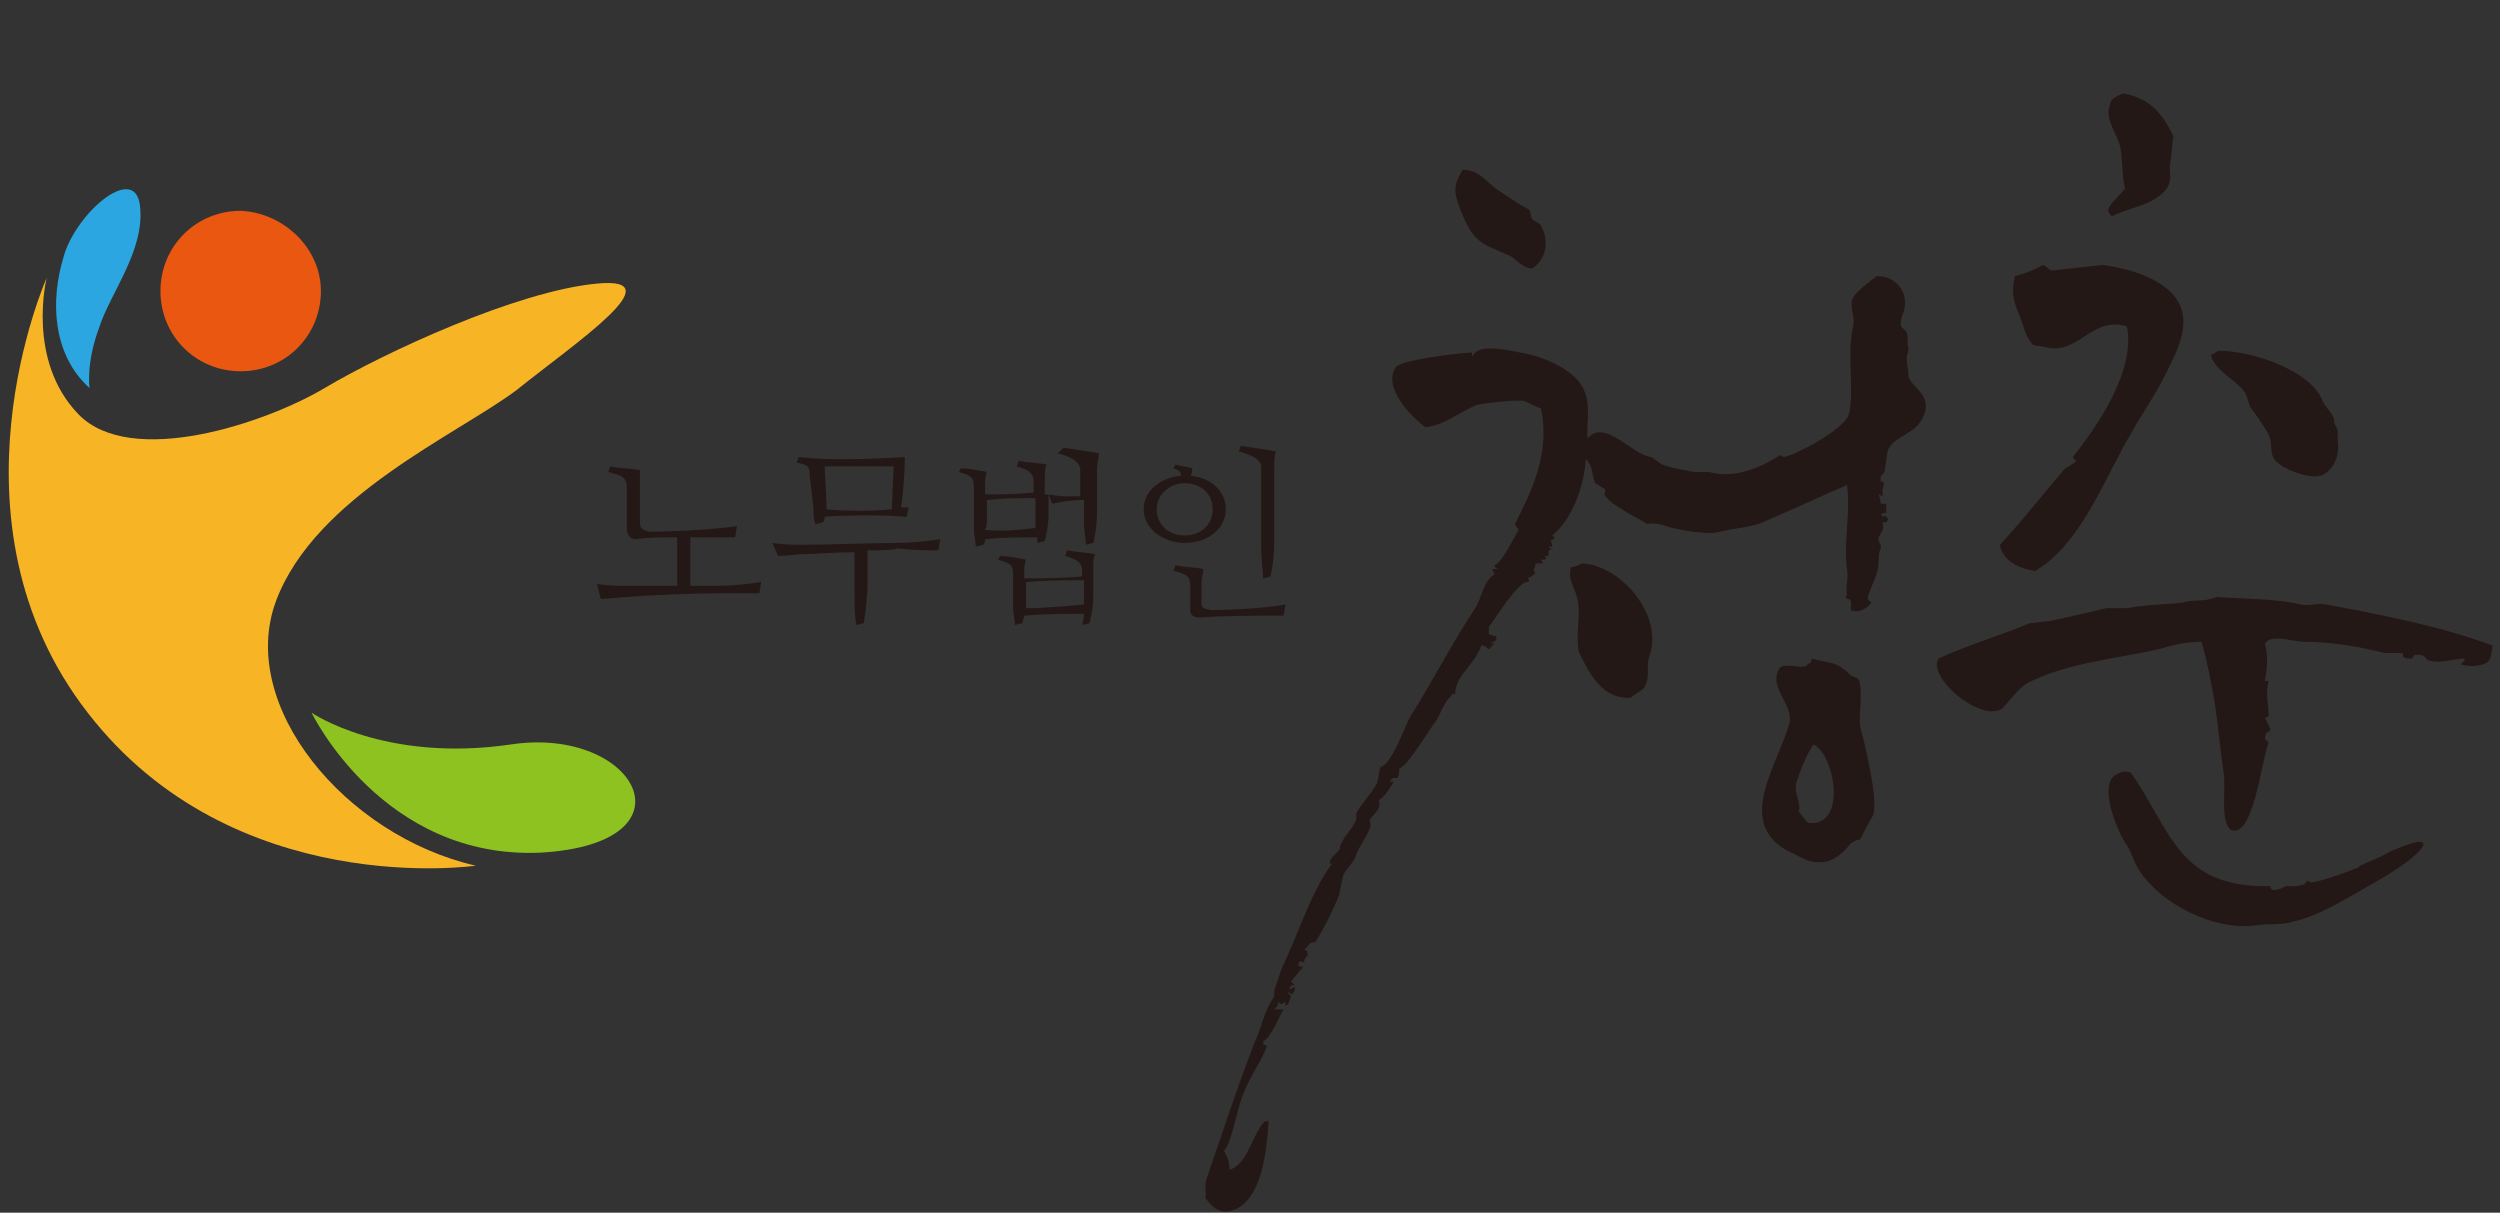 <?xml version="1.0" encoding="utf-8"?>
<!-- Generator: Adobe Illustrator 28.2.0, SVG Export Plug-In . SVG Version: 6.00 Build 0)  -->
<svg version="1.1" id="레이어_1" xmlns="http://www.w3.org/2000/svg" xmlns:xlink="http://www.w3.org/1999/xlink" x="0px"
	 y="0px" viewBox="0 0 134 65" width="134px" height="65px" style="enable-background:new 0 0 134 65;" xml:space="preserve">
<rect x="0" y="0" width="134" height="65" fill="#333333" stroke="none"/>
<style type="text/css">
	.st0{fill-rule:evenodd;clip-rule:evenodd;fill:#231815;}
	.st1{fill:#231815;}
	.st2{fill:#E95710;}
	.st3{fill:#2CA6E0;}
	.st4{fill:#F7B525;}
	.st5{fill:#8DC221;}
	.st6{fill-rule:evenodd;clip-rule:evenodd;fill:#FFFFFF;}
	.st7{fill:#FFFFFF;}
</style>
<g>
	<path class="st0" d="M113.8,5c1.5,0.3,2.1,1.1,2.7,2.3c-0.1,0.5-0.1,1.1-0.2,1.6c0,0.4,0.1,0.7-0.1,1.1c-0.6,1-2.1,1.1-3,1.6
		c-0.1-0.1-0.2-0.2-0.2-0.4c0.2-0.4,0.6-0.7,0.9-1.1c-0.2-0.8-0.1-1.7-0.3-2.4c-0.2-0.6-0.8-1.4-0.5-2.1
		C113.1,5.3,113.4,5.2,113.8,5z"/>
	<path class="st0" d="M78.4,9.1c0.9,0,1.3,0.7,1.9,1.1c0.5,0.3,1,0.7,1.6,1c0.2,0.1,0.1,0.4,0.2,0.5c0.1,0.2,0.4,0.2,0.5,0.4
		c0.5,0.9,0.2,1.9-0.5,2.3c-0.6-0.1-0.8-0.5-1.2-0.7C79.3,13,79,13,78.3,11.3C77.9,10.3,77.9,9.9,78.4,9.1z"/>
	<path class="st0" d="M109.5,14.2c0.3,0.1,0.3,0.3,0.5,0.3c0.9-0.1,1.8-0.2,2.7-0.3c1.5,0.2,2.9,0.7,3.7,1.5
		c1.3,1.4,0.3,3.1-0.4,4.5c-0.5,1-1.2,2-1.7,2.9c-1.5,2.5-2.7,6-5.2,7.5c-0.9-0.1-1.8-0.6-1.9-1.4c1.2-1.3,2.3-2.7,3.4-4
		c0.2-0.2,0.5-0.3,0.7-0.5c-0.1-0.1-0.1,0-0.2-0.2c1.2-1.5,3.4-4.6,2.9-7c-1.9-0.6-2.6,1.6-4.4,1.1c-0.3-0.1-0.6,0-0.7-0.2
		c-0.4-0.5-0.4-0.9-0.7-1.6c-0.3-0.7-0.4-1.2-0.2-2C108.4,14.7,109,14.5,109.5,14.2z"/>
	<path class="st0" d="M100.8,27c0.1,0,0.2,0,0.3,0c0,0.2,0,0.3,0,0.5c-0.2,0-0.2,0-0.3,0.1c0.1,0,0.1,0.1,0.2,0.1c0,0,0-0.1,0-0.1
		c0.1,0.1,0.1,0.1,0.2,0.2c0,0.1-0.1,0.2-0.1,0.2c-0.1,0-0.2,0-0.2,0c0.1,0.4,0,0.4-0.2,0.8c-0.1,0.2,0.2,0.4,0.1,0.6
		c-0.2,0.5,0,0.6-0.2,1.3c-0.1,0.4-0.4,0.9-0.5,1.4c0.1,0.1,0.1,0.1,0.2,0.2c-0.2,0.3-0.7,0.6-1.1,0.4c0-0.3,0.1-0.6-0.2-0.6
		c-0.1-0.1-0.1-0.1,0-0.2c-0.1-0.5,0.1-0.9,0-1.4c-0.2-1.4,0.2-3,0-4.5c0,0,0,0,0,0c-1.4,0.6-2.9,1.3-4.3,1.9
		c-0.8,0.4-1.8,0.4-2.5,0.6c-0.6,0.2-2.3-0.1-2.9-0.3c-0.2-0.1-0.9-0.2-1-0.1c-0.4-0.3-2-1-2.3-1.6c0-0.1,0.1-0.2,0-0.3
		c-0.2-0.1-0.3-0.2-0.5-0.3c-0.2-0.5-0.1-0.9-0.5-1.3c-0.1,1.6-0.8,3.3-1.8,4.1c0.1,0.1,0.1,0.1,0.1,0.2c-0.2,0-0.2,0.1-0.1,0.3
		c0,0,0,0.1,0,0.1c-0.1,0-0.1,0-0.2,0c0.1,0.1,0.1,0.1,0.2,0.2C83,29.4,83,29.5,83,29.8c-0.1,0-0.2,0-0.2,0c0.1,0.2,0.1,0.1,0,0.2
		c-0.1,0-0.1,0-0.2,0c0,0.1,0.1,0.1,0.1,0.2c-0.2,0-0.3,0-0.4,0c0,0.3-0.2,0.3,0,0.5c-0.1,0.1-0.2,0.2-0.4,0.3
		c0.1,0.2,0.1,0.1,0,0.2c-0.5-0.1-1.7,1.9-2.1,2.4c0,0.2,0,0.2,0,0.4c0.1,0,0.2,0.1,0.4,0.1c0,0.1,0,0.1,0,0.2
		c-0.1,0.1-0.2,0.1-0.3,0.2c0,0,0,0,0,0c0.2,0,0.1,0,0.2,0c-0.1,0.1-0.2,0.2-0.3,0.3c-0.2-0.1-0.1-0.2-0.4-0.2
		C79,35.7,78,36.2,78,37.2c-0.2,0-0.2,0-0.2,0.1c-0.4,0.3-0.6,1-0.8,1.3c-0.4,0.5-1.5,2.4-2,2.6c0,0.2,0,0.3-0.1,0.5
		c-0.3,0-0.3,0-0.4,0.2c0.1,0,0.1,0,0.2,0c-0.3,0.5-0.4,0.7-0.8,1c0.2,0.5-0.4,0.8-0.5,1.1c0.3,0.3-0.6,1.4-0.7,1.8
		c-0.1,0.4-0.5,0.7-0.7,1.1c0,0-0.2,0.9-0.2,1c-0.3,0.8-0.8,1.8-1.3,2.6c-0.4,0-0.3,0.2-0.6,0.4c0,0,0,0,0,0
		c0.3,0.1,0.1,0.1,0.2,0.3c-0.1,0.1-0.2,0.2-0.2,0.4c-0.2-0.1-0.2-0.1-0.3,0c0,0.1,0,0.1,0,0.2c0,0,0,0,0,0c0.1,0,0.1,0,0.2,0
		c0,0,0,0.1,0,0.1c-0.3,0.3-0.4,0.5-0.6,0.7c0.1,0.1,0.1,0.1,0.2,0.2c-0.2,0-0.2,0-0.3,0.2c0,0,0.1,0,0.1,0c0.1,0,0.1-0.1,0.2-0.1
		c0,0.1,0,0.1,0,0.2c-0.1,0.1-0.1,0.2-0.2,0.2c0,0-0.1-0.1-0.1-0.1c0,0-0.1,0-0.1,0c0.1,0.1,0.1,0.1,0.2,0.2
		c-0.1,0.2-0.1,0.5-0.3,0.5c0-0.1,0-0.1,0-0.2c-0.2,0.1-0.2,0.2-0.4,0c0,0.2,0,0.2-0.2,0.4c0,0,0,0,0,0c0.1,0,0.2,0,0.3,0
		c0.1,0,0.1,0,0.2,0c-0.2,0.3-0.7,1.6-1.1,1.7c0,0.2,0.1,0,0,0.2c0.2,0,0.1,0,0.2,0.1c-0.3,0.8-0.9,1.6-1.2,2.4
		c-0.4,0.8-0.6,2.6-1.1,3.2c0.2,0.3,0.3,0.6,0.3,1c1-0.3,1.2-1.9,1.9-2.6c0.1,0,0.2,0,0.2,0c-0.1,1.4-0.3,4.3-2,4.8
		c-0.7,0.2-1.1-0.3-1.4-0.7c0.1-0.3-0.1-0.6,0.1-1.1c0.8-2.3,1.6-4.8,2.5-7.1c0.5-1.1,0.5-1.7,1.1-2.6c0-0.1,0-0.2,0-0.3
		c0.1-0.3,0.3-0.9,0.4-1.2c0.8-1.6,1.6-4.2,2.7-5.6c-0.2,0-0.1,0-0.1-0.2c0.2-0.3,0.4-0.4,0.6-0.7c0,0,0,0,0,0c0,0-0.1,0.1-0.1,0.1
		c0.1-0.6,0.7-1,0.9-1.6c0-0.1,0-0.2,0-0.3c0.1-0.3,0.9-1.2,1.1-1.6c0.1-0.3,0.1-0.6,0.2-0.9c0.6-0.1,1.3-2.2,1.6-2.7
		c1.2-1.9,2.1-3.7,3.4-5.7c0.4-0.5,0.5-1.6,1.1-1.9c0-0.1-0.1-0.2-0.1-0.3c0.2,0,0.2,0,0.3,0c-0.2-0.1-0.1,0-0.2-0.2
		c0.4-0.1,1.1-1.6,1.3-1.9c-0.1-0.2-0.1-0.1-0.2-0.3c0.9-1.8,1.9-3.8,1.4-6.2c-0.3-0.1-0.6-0.3-0.9-0.4c-0.3-0.1-2.1,0.1-2.5,0.2
		c-0.9,0.3-1.7,1.1-2.8,1.2c-0.7-0.5-2.3-2.1-1.6-3.2c0.2-0.4,3.5-0.8,4.1-0.8c0,0.1,0,0.1,0,0.2c0,0,0.1-0.1,0.1-0.1
		c0.3-0.6,2-0.2,2.5-0.1c1.3,0.2,3,1,3.4,2c0.4,0.9,0.1,1.9,0.2,2.6c0.9-1.1,2.4,0.9,3.4,1c0.2,0.1,0.4,0.3,0.6,0.4
		c0.5,0.2,1.2,0.3,1.7,0.4c0.3,0,0.5,0,0.8,0c1.4,0.4,2.9-0.3,3.8-0.9c0.1,0,0.2,0.1,0.2,0.1c0.5-0.1,1.2-0.5,1.6-0.7
		c0.5-0.3,1.7-1,1.9-1.6c0.3-1.1-0.1-3.2,0.2-4.6c0.2-0.6-0.2-1.1,0-1.6c0.2-0.4,0.9-0.9,1.3-1.2c1,0,1.6,0.8,1.5,1.6
		c0,0.3-0.3,0.7-0.2,1.1c0.1,0.1,0.2,0.2,0.3,0.3c0.1,0.3,0,0.7,0.1,0.9c0,0.1-0.1,0.4-0.1,0.4c0,0.4,0.1,0.8,0.1,1.1
		c0.2,0.6,1.3,1,0.8,2.1c-0.4,1-1.5,1-1.9,1.8c-0.1,0.4-0.1,0.8-0.2,1.2c-0.1,0.2-0.2,0.1-0.2,0.4c0,0,0,0.1,0,0.1
		c0.1,0,0.1,0,0.2,0.1c-0.1,0.2-0.1,0.4-0.1,0.7c0,0,0,0,0,0c-0.1,0-0.1-0.1-0.2-0.1C100.8,26.8,100.8,26.9,100.8,27z"/>
	<path class="st0" d="M118.9,18.8c1.9,0,5,1.1,5.6,2.7c0.1,0.3,0.7,0.8,0.6,1.1c0,0.1,0.2,0.4,0.2,0.5c0,0.2,0,0.3,0,0.5
		c0.1,0.7-0.1,1.4-0.7,1.8c-0.6,0.4-2-0.2-2.4-0.5c-0.7-0.5-0.3-1-0.6-1.6c-0.2-0.4-0.7-1.1-1-1.5c0,0-0.2-0.7-0.3-0.8
		c-0.5-0.7-1.6-1.1-1.8-2C118.7,19,118.7,18.9,118.9,18.8z"/>
	<path class="st0" d="M100.8,27C100.8,27,100.8,27.1,100.8,27C100.8,27.1,100.8,27.1,100.8,27C100.8,27.1,100.8,27,100.8,27z"/>
	<path class="st0" d="M84.8,30.2c2.1,0.1,4.4,2.8,3.6,5c-0.2,0.6,0.1,1.1-0.3,1.7c-0.1,0.1-0.6,0.4-0.7,0.5
		c-1.5,0.1-2.2-1.3-2.7-2.3c-0.3-0.5,0-2-0.1-2.7c-0.1-0.9-0.6-1.2-0.4-2C84.4,30.4,84.6,30.3,84.8,30.2z"/>
	<path class="st0" d="M81.7,30.8C81.7,30.8,81.7,30.8,81.7,30.8C81.7,30.9,81.7,30.9,81.7,30.8C81.8,30.8,81.7,30.8,81.7,30.8z"/>
	<path class="st0" d="M118.8,32c1.5,0.1,3.4,0.1,4.5,0.4c0.5,0.1,0.9-0.1,1.4,0c3.2,0.6,6.2,1.2,8.9,2.2c-0.1,0.8-0.1,1-1,1.1
		c-0.1,0-0.5,0-0.7-0.1c0.1-0.1,0.1-0.1,0.2-0.2c0,0,0-0.1,0-0.1c-0.6,0-1.3,0.3-1.9,0.1c-0.3-0.1-0.1-0.3-0.6-0.3
		c-0.1,0-0.2,0-0.2,0c0,0.1-0.1,0.1-0.1,0.2c-0.2,0-0.4,0-0.5-0.1c0-0.2,0.1-0.1-0.1-0.2c-0.3,0-0.6,0-0.9,0
		c-1.2-0.3-2.7-0.6-4.3-0.6c-0.5,0-1.3-0.3-1.9-0.1c-0.1,0.1-0.2,0.2-0.2,0.2c0.2,0.7,0.1,1.4,0,2c0.1,0,0.1,0,0.2,0
		c-0.2,0.8,0,1.1,0,1.9c-0.1,0-0.2,0.1-0.2,0.1c0.1,0.1,0.2,0.4,0.3,0.6c-0.1,0.2-0.3,0.1-0.3,0.5c0.1,0.1,0.1,0.1,0.2,0.2
		c-0.4,1-0.8,5.1-2,4.7c-0.6-0.4-0.3-2.1-0.4-3c-0.2-1.3-0.3-2.6-0.5-3.9c-0.2-1.1-0.4-2.2-0.7-3.2c-0.9,0-1.6,0.2-2.3,0.4
		c-2.2,0.5-4.7,0.7-6.8,1.7c-0.7,0.3-1.1,1-1.6,1.5c-1.2,0.7-4-1.7-3.4-2.7c1.5-0.7,3.5-1.3,4.9-1.9c0.3,0,0.7-0.1,1-0.1
		c1-0.2,2.2-0.5,3.1-0.7c0.4,0,0.7,0,1.1,0c1-0.2,2.2-0.2,3-0.3C117.5,32.1,118.1,32.3,118.8,32z"/>
	<path class="st0" d="M99.5,32.3c0,0.1,0,0.1,0,0.2c0,0,0.1,0,0.1,0C99.6,32.3,99.6,32.4,99.5,32.3z"/>
	<path class="st0" d="M99.7,38.9c-0.1-0.4,0.2-2.1-0.1-2.5c-0.1-0.1-0.2-0.1-0.4-0.2c-0.8-0.8-1-0.6-2.1-0.9c0,0.2,0,0.2-0.2,0.3
		c-0.2,0.3-0.8,0-1.3,0.1c-0.1,0-0.2,0.1-0.2,0.1c-0.7,1,0.8,2,0.5,3c-0.6,2.2-3,5.4,0.1,6.9c0.5,0.2,0.9,0.6,1.8,0.5
		c0.6-0.1,1.1-0.6,1.4-1c0.2-0.1,0.3-0.2,0.5-0.2c0.2-0.4,0.4-0.8,0.7-1.3C100.7,42.8,99.9,39.7,99.7,38.9z M96.9,44.1
		c-0.2-0.2-0.3-0.4-0.5-0.6c0.2-0.3-0.3-1.1-0.1-1.6c0.2-0.6,0.5-1.4,0.9-2C98.4,40.5,99,44.4,96.9,44.1z"/>
	<path class="st0" d="M72,41.3C72,41.3,72,41.4,72,41.3C72,41.4,72,41.3,72,41.3z"/>
	<path class="st0" d="M71.4,42.3C71.4,42.3,71.5,42.3,71.4,42.3C71.5,42.3,71.4,42.3,71.4,42.3z"/>
	<path class="st0" d="M70.3,44.7C70.4,44.8,70.4,44.8,70.3,44.7C70.4,44.8,70.4,44.8,70.3,44.7z"/>
	<path class="st0" d="M70.2,44.8c0,0,0.1,0.1,0.1,0.1C70.2,44.8,70.3,44.9,70.2,44.8z"/>
	<path class="st0" d="M70.4,45.1c0,0,0.1,0.1,0.1,0.1C70.4,45.1,70.5,45.2,70.4,45.1z"/>
	<path class="st0" d="M128,45.7c-0.5,0.3-1.1,0.5-1.5,0.7c0,0,0,0,0,0h0c0,0,0,0-0.1,0.1c-1,0.4-1.9,0.7-2.5,0.8
		c-0.1,0-0.2-0.1-0.2-0.1c-0.1,0.1-0.1,0.1-0.2,0.2c-0.3,0.1-0.5,0.1-0.6,0.1c-0.1,0-0.3,0-0.4,0c-0.2,0.1-0.3,0.2-0.7,0.2
		c-0.1-0.1-0.1-0.1-0.1-0.2c-5,0.1-5.3-3-7.5-6.1c-0.4-0.1-0.6,0-0.9,0.2c-0.8,0.7,0.3,3.2,0.7,3.7c0.3,0.5,0.4,1,0.7,1.4
		c1.1,1.7,3.9,3.2,6.2,2.9c0.7-0.1,1.4,0,2-0.2c1.4-0.3,2.8-1.2,4.9-2.4C130.3,45.5,130.8,44.4,128,45.7z"/>
	<g>
		<path class="st1" d="M37,28.8v2.6c0.6,0,1.1,0,1.4,0c0.9,0,1.7-0.1,2.4-0.2l-0.1,0.6c-0.5,0-1.3,0-2.2,0c-1.1,0-4,0.1-4.8,0.2
			c-0.5,0-1,0.1-1.5,0.1L32,31.3c0.6,0.1,1.1,0.1,1.7,0.1c0.5,0,1.6,0,2.6,0v-2.6c-0.8,0-1.6,0-2.2,0.1c-0.4,0-0.5-0.3-0.5-0.6v-2.1
			c0-0.6-0.2-0.7-1-0.9l0.1-0.3c0.4,0.1,1.1,0.1,1.6,0.2c0,0.2,0,0.5,0,0.7V28c0,0.3,0.1,0.4,0.5,0.5c1,0,3.4-0.1,4.7-0.3l-0.1,0.6
			C38.7,28.8,37.8,28.8,37,28.8z"/>
		<path class="st1" d="M46.5,29.5v1.7c0,0.7-0.1,1.6-0.2,2.2l-0.4,0.1c-0.1-0.5-0.1-1.3-0.1-1.9v-2c-1.1,0-2.2,0.1-2.6,0.1
			c-0.5,0-1,0.1-1.5,0.1l-0.3-0.7c0.6,0.1,1.1,0.1,1.7,0.1c1,0,3.9-0.1,4.9-0.1c0.9,0,1.7-0.1,2.4-0.2l-0.1,0.6
			c-0.5,0-1.3,0-2.2-0.1C47.8,29.5,47.1,29.5,46.5,29.5z M48.3,27.2c0.2,0,0.3,0,0.4,0l-0.1,0.5c-1.1-0.1-3.2-0.1-4.4,0
			c0,0.1,0,0.2-0.1,0.3l-0.4,0.1c-0.1-0.3-0.1-0.6-0.1-0.9l-0.2-1.7c0-0.5-0.1-0.6-0.7-0.7l0.1-0.3c1.7,0.2,3.9,0.1,5.7,0
			C48.5,25.3,48.4,26.5,48.3,27.2z M47.8,27.3l0.1-2.3c-0.8,0-3,0-3.7,0l0.1,2c0,0.1,0,0.2,0,0.3C45.2,27.4,46.7,27.4,47.8,27.3z"/>
		<path class="st1" d="M55.6,28.8c-0.8,0-1.8,0-2.8,0.1c0,0.1,0,0.2-0.1,0.3l-0.4,0.1c0-0.3-0.1-0.6-0.1-1v-2.2
			c0-0.5-0.1-0.6-0.8-0.8l0.1-0.2c0.4,0,0.9,0.1,1.4,0.2c-0.1,0.2-0.1,0.5-0.1,0.8v0.4c0.8,0,1.6,0,2.6-0.1v-0.6
			c0-0.4-0.2-0.6-0.9-0.8l0.1-0.3c0.5,0.1,1,0.1,1.5,0.2c-0.1,0.2-0.1,0.5-0.1,0.8v0.8c0.3,0,0.7,0.1,1.1,0.1c0.3,0,0.6,0,0.8,0
			v-1.4c0-0.4-0.4-0.7-1.2-0.9L57,24c0.7,0.1,1.4,0.2,1.9,0.3c0,0.2-0.1,0.6-0.1,0.8v2.4c0,0.5-0.1,1.3-0.2,1.6l-0.4,0.1
			c0-0.3-0.1-0.8-0.1-1.2v-1.2c-0.7,0-1.2,0.1-1.7,0.2l-0.2-0.5v1.1c0,0.5-0.1,1-0.2,1.4l-0.4,0.1C55.6,29,55.6,28.9,55.6,28.8z
			 M55.5,28.3v-1.6c-0.9,0-1.7,0-2.6,0.1v1c0,0.2,0,0.4-0.1,0.6C53.7,28.5,54.7,28.4,55.5,28.3z M58.1,32.9c-1,0-2,0-3.2,0.1
			c0,0.1-0.1,0.3-0.1,0.4l-0.4,0.1c0-0.3-0.1-0.6-0.1-1v-1.7c0-0.5-0.1-0.6-0.8-0.8l0.1-0.2c0.4,0,0.9,0.1,1.4,0.2
			c-0.1,0.2-0.1,0.5-0.1,0.8v0.2c1,0,2,0,3.1-0.1v-0.3c0-0.4-0.2-0.6-0.9-0.8l0.1-0.3c0.5,0.1,1,0.1,1.5,0.2
			c-0.1,0.2-0.1,0.5-0.1,0.8v1.5c0,0.5-0.1,1-0.2,1.4l-0.4,0.1C58.1,33.1,58.1,33,58.1,32.9z M58.1,32.4v-1.3c-1,0-2,0-3.1,0.1V32
			c0,0.2,0,0.4,0,0.6C55.9,32.6,57,32.5,58.1,32.4z"/>
		<path class="st1" d="M63.8,25.5c1.1,0.1,1.9,0.8,1.9,1.8c0,1-0.9,1.8-2.2,1.8c-1.2,0-2.2-0.8-2.2-1.8c0-1,0.9-1.7,2-1.8
			c0-0.2-0.1-0.3-0.4-0.4l0.1-0.2c0.3,0.1,0.6,0.1,0.9,0.2C63.9,25.3,63.9,25.4,63.8,25.5z M65,27.3c0-0.8-0.6-1.4-1.5-1.4
			c-0.8,0-1.5,0.6-1.5,1.4c0,0.8,0.6,1.4,1.5,1.4C64.4,28.7,65,28.1,65,27.3z M68.9,32.4L68.8,33c-1.6,0-3.3,0-4.5,0.1
			c-0.4,0-0.5-0.2-0.5-0.4v-1.2c0-0.6-0.1-0.7-0.9-0.9l0.1-0.3c0.4,0.1,1.1,0.1,1.5,0.2c0,0.2-0.1,0.5-0.1,0.7v1.1
			c0,0.3,0.1,0.3,0.5,0.4C66,32.7,67.8,32.6,68.9,32.4z M66.4,24.2l0.1-0.3c0.7,0.1,1.4,0.2,1.9,0.3c-0.1,0.2-0.1,0.6-0.1,0.8v4.1
			c0,0.6-0.1,1.4-0.2,1.8l-0.4,0.1c0-0.3-0.1-1.1-0.1-1.6v-4.4C67.6,24.7,67.2,24.4,66.4,24.2z"/>
	</g>
	<g>
		<path class="st2" d="M17.2,15.6c0,2.4-1.9,4.3-4.3,4.3c-2.4,0-4.3-1.9-4.3-4.3c0-2.4,1.9-4.3,4.3-4.3
			C15.2,11.4,17.2,13.3,17.2,15.6z"/>
		<path class="st3" d="M5.3,17.6c0.6-1.9,2.5-4.2,2.2-6.6C7.2,8.7,4,11.5,3.4,13.8c-0.7,2.3-0.6,5.2,1.4,7
			C4.8,20.8,4.6,19.5,5.3,17.6z"/>
		<path class="st4" d="M2.5,14.9c0,0-1.1,4.4,1.7,7.3c2.8,2.9,10,0.5,13.2-1.4c3.2-1.9,10.3-5.2,14.6-5.6c4.2-0.4-1.2,3.2-4.3,5.7
			c-3.2,2.4-10.8,5.7-12.9,11.3c-2.1,5.6,3.7,12.6,10.7,14.2c0,0-13,1.9-20.8-8.2C-3.3,27.9,2.5,14.9,2.5,14.9z"/>
		<path class="st5" d="M16.7,38.2c0,0,3.8,7.9,12.3,7.5c8.5-0.5,5.1-6.8-1.6-5.8C20.6,40.9,16.7,38.2,16.7,38.2z"/>
	</g>
</g>
<g>
	<path class="st6" d="M267.8,5c1.5,0.3,2.1,1.1,2.7,2.3c-0.1,0.5-0.1,1.1-0.2,1.6c0,0.4,0.1,0.7-0.1,1.1c-0.6,1-2.1,1.1-3,1.6
		c-0.1-0.1-0.2-0.2-0.2-0.4c0.2-0.4,0.6-0.7,0.9-1.1c-0.2-0.8-0.1-1.7-0.3-2.4c-0.2-0.6-0.8-1.4-0.5-2.1
		C267.1,5.3,267.4,5.2,267.8,5z"/>
	<path class="st6" d="M232.4,9.1c0.9,0,1.3,0.7,1.9,1.1c0.5,0.3,1,0.7,1.6,1c0.2,0.1,0.1,0.4,0.2,0.5c0.1,0.2,0.4,0.2,0.5,0.4
		c0.5,0.9,0.2,1.9-0.5,2.3c-0.6-0.1-0.8-0.5-1.2-0.7c-1.6-0.8-1.9-0.8-2.6-2.5C231.9,10.3,231.9,9.9,232.4,9.1z"/>
	<path class="st6" d="M263.5,14.2c0.3,0.1,0.3,0.3,0.5,0.3c0.9-0.1,1.8-0.2,2.7-0.3c1.5,0.2,2.9,0.7,3.7,1.5
		c1.3,1.4,0.3,3.1-0.4,4.5c-0.5,1-1.2,2-1.7,2.9c-1.5,2.5-2.7,6-5.2,7.5c-0.9-0.1-1.8-0.6-1.9-1.4c1.2-1.3,2.3-2.7,3.4-4
		c0.2-0.2,0.5-0.3,0.7-0.5c-0.1-0.1-0.1,0-0.2-0.2c1.2-1.5,3.4-4.6,2.9-7c-1.9-0.6-2.6,1.6-4.4,1.1c-0.3-0.1-0.6,0-0.7-0.2
		c-0.4-0.5-0.4-0.9-0.7-1.6c-0.3-0.7-0.4-1.2-0.2-2C262.4,14.7,263,14.5,263.5,14.2z"/>
	<path class="st6" d="M254.8,27c0.1,0,0.2,0,0.3,0c0,0.2,0,0.3,0,0.5c-0.2,0-0.2,0-0.3,0.1c0.1,0,0.1,0.1,0.2,0.1c0,0,0-0.1,0-0.1
		c0.1,0.1,0.1,0.1,0.2,0.2c0,0.1-0.1,0.2-0.1,0.2c-0.1,0-0.2,0-0.2,0c0.1,0.4,0,0.4-0.2,0.8c-0.1,0.2,0.2,0.4,0.1,0.6
		c-0.2,0.5,0,0.6-0.2,1.3c-0.1,0.4-0.4,0.9-0.5,1.4c0.1,0.1,0.1,0.1,0.2,0.2c-0.2,0.3-0.7,0.6-1.1,0.4c0-0.3,0.1-0.6-0.2-0.6
		c-0.1-0.1-0.1-0.1,0-0.2c-0.1-0.5,0.1-0.9,0-1.4c-0.2-1.4,0.2-3,0-4.5c0,0,0,0,0,0c-1.4,0.6-2.9,1.3-4.3,1.9
		c-0.8,0.4-1.8,0.4-2.5,0.6c-0.6,0.2-2.3-0.1-2.9-0.3c-0.2-0.1-0.9-0.2-1-0.1c-0.4-0.3-2-1-2.3-1.6c0-0.1,0.1-0.2,0-0.3
		c-0.2-0.1-0.3-0.2-0.5-0.3c-0.2-0.5-0.1-0.9-0.5-1.3c-0.1,1.6-0.8,3.3-1.8,4.1c0.1,0.1,0.1,0.1,0.1,0.2c-0.2,0-0.2,0.1-0.1,0.3
		c0,0,0,0.1,0,0.1c-0.1,0-0.1,0-0.2,0c0.1,0.1,0.1,0.1,0.2,0.2c-0.2,0.1-0.2,0.2-0.2,0.5c-0.1,0-0.2,0-0.2,0c0.1,0.2,0.1,0.1,0,0.2
		c-0.1,0-0.1,0-0.2,0c0,0.1,0.1,0.1,0.1,0.2c-0.2,0-0.3,0-0.4,0c0,0.3-0.2,0.3,0,0.5c-0.1,0.1-0.2,0.2-0.4,0.3
		c0.1,0.2,0.1,0.1,0,0.2c-0.5-0.1-1.7,1.9-2.1,2.4c0,0.2,0,0.2,0,0.4c0.1,0,0.2,0.1,0.4,0.1c0,0.1,0,0.1,0,0.2
		c-0.1,0.1-0.2,0.1-0.3,0.2c0,0,0,0,0,0c0.2,0,0.1,0,0.2,0c-0.1,0.1-0.2,0.2-0.3,0.3c-0.2-0.1-0.1-0.2-0.4-0.2
		c-0.3,0.9-1.4,1.4-1.4,2.4c-0.2,0-0.2,0-0.2,0.1c-0.4,0.3-0.6,1-0.8,1.3c-0.4,0.5-1.5,2.4-2,2.6c0,0.2,0,0.3-0.1,0.5
		c-0.3,0-0.3,0-0.4,0.2c0.1,0,0.1,0,0.2,0c-0.3,0.5-0.4,0.7-0.8,1c0.2,0.5-0.4,0.8-0.5,1.1c0.3,0.3-0.6,1.4-0.7,1.8
		c-0.1,0.4-0.5,0.7-0.7,1.1c0,0-0.2,0.9-0.2,1c-0.3,0.8-0.8,1.8-1.3,2.6c-0.4,0-0.3,0.2-0.6,0.4c0,0,0,0,0,0
		c0.3,0.1,0.1,0.1,0.2,0.3c-0.1,0.1-0.2,0.2-0.2,0.4c-0.2-0.1-0.2-0.1-0.3,0c0,0.1,0,0.1,0,0.2c0,0,0,0,0,0c0.1,0,0.1,0,0.2,0
		c0,0,0,0.1,0,0.1c-0.3,0.3-0.4,0.5-0.6,0.7c0.1,0.1,0.1,0.1,0.2,0.2c-0.2,0-0.2,0-0.3,0.2c0,0,0.1,0,0.1,0c0.1,0,0.1-0.1,0.2-0.1
		c0,0.1,0,0.1,0,0.2c-0.1,0.1-0.1,0.2-0.2,0.2c0,0-0.1-0.1-0.1-0.1c0,0-0.1,0-0.1,0c0.1,0.1,0.1,0.1,0.2,0.2
		c-0.1,0.2-0.1,0.5-0.3,0.5c0-0.1,0-0.1,0-0.2c-0.2,0.1-0.2,0.2-0.4,0c0,0.2,0,0.2-0.2,0.4c0,0,0,0,0,0c0.1,0,0.2,0,0.3,0
		c0.1,0,0.1,0,0.2,0c-0.2,0.3-0.7,1.6-1.1,1.7c0,0.2,0.1,0,0,0.2c0.2,0,0.1,0,0.2,0.1c-0.3,0.8-0.9,1.6-1.2,2.4
		c-0.4,0.8-0.6,2.6-1.1,3.2c0.2,0.3,0.3,0.6,0.3,1c1-0.3,1.2-1.9,1.9-2.6c0.1,0,0.2,0,0.2,0c-0.1,1.4-0.3,4.3-2,4.8
		c-0.7,0.2-1.1-0.3-1.4-0.7c0.1-0.3-0.1-0.6,0.1-1.1c0.8-2.3,1.6-4.8,2.5-7.1c0.5-1.1,0.5-1.7,1.1-2.6c0-0.1,0-0.2,0-0.3
		c0.1-0.3,0.3-0.9,0.4-1.2c0.8-1.6,1.6-4.2,2.7-5.6c-0.2,0-0.1,0-0.1-0.2c0.2-0.3,0.4-0.4,0.6-0.7c0,0,0,0,0,0c0,0-0.1,0.1-0.1,0.1
		c0.1-0.6,0.7-1,0.9-1.6c0-0.1,0-0.2,0-0.3c0.1-0.3,0.9-1.2,1.1-1.6c0.1-0.3,0.1-0.6,0.2-0.9c0.6-0.1,1.3-2.2,1.6-2.7
		c1.2-1.9,2.1-3.7,3.4-5.7c0.4-0.5,0.5-1.6,1.1-1.9c0-0.1-0.1-0.2-0.1-0.3c0.2,0,0.2,0,0.3,0c-0.2-0.1-0.1,0-0.2-0.2
		c0.4-0.1,1.1-1.6,1.3-1.9c-0.1-0.2-0.1-0.1-0.2-0.3c0.9-1.8,1.9-3.8,1.4-6.2c-0.3-0.1-0.6-0.3-0.9-0.4c-0.3-0.1-2.1,0.1-2.5,0.2
		c-0.9,0.3-1.7,1.1-2.8,1.2c-0.7-0.5-2.3-2.1-1.6-3.2c0.2-0.4,3.5-0.8,4.1-0.8c0,0.1,0,0.1,0,0.2c0,0,0.1-0.1,0.1-0.1
		c0.3-0.6,2-0.2,2.5-0.1c1.3,0.2,3,1,3.4,2c0.4,0.9,0.1,1.9,0.2,2.6c0.9-1.1,2.4,0.9,3.4,1c0.2,0.1,0.4,0.3,0.6,0.4
		c0.5,0.2,1.2,0.3,1.7,0.4c0.3,0,0.5,0,0.8,0c1.4,0.4,2.9-0.3,3.8-0.9c0.1,0,0.2,0.1,0.2,0.1c0.5-0.1,1.2-0.5,1.6-0.7
		c0.5-0.3,1.7-1,1.9-1.6c0.3-1.1-0.1-3.2,0.2-4.6c0.2-0.6-0.2-1.1,0-1.6c0.2-0.4,0.9-0.9,1.3-1.2c1,0,1.6,0.8,1.5,1.6
		c0,0.3-0.3,0.7-0.2,1.1c0.1,0.1,0.2,0.2,0.3,0.3c0.1,0.3,0,0.7,0.1,0.9c0,0.1-0.1,0.4-0.1,0.4c0,0.4,0.1,0.8,0.1,1.1
		c0.2,0.6,1.3,1,0.8,2.1c-0.4,1-1.5,1-1.9,1.8c-0.1,0.4-0.1,0.8-0.2,1.2c-0.1,0.2-0.2,0.1-0.2,0.4c0,0,0,0.1,0,0.1
		c0.1,0,0.1,0,0.2,0.1c-0.1,0.2-0.1,0.4-0.1,0.7c0,0,0,0,0,0c-0.1,0-0.1-0.1-0.2-0.1C254.8,26.8,254.8,26.9,254.8,27z"/>
	<path class="st6" d="M272.9,18.8c1.9,0,5,1.1,5.6,2.7c0.1,0.3,0.7,0.8,0.6,1.1c0,0.1,0.2,0.4,0.2,0.5c0,0.2,0,0.3,0,0.5
		c0.1,0.7-0.1,1.4-0.7,1.8c-0.6,0.4-2-0.2-2.4-0.5c-0.7-0.5-0.3-1-0.6-1.6c-0.2-0.4-0.7-1.1-1-1.5c0,0-0.2-0.7-0.3-0.8
		c-0.5-0.7-1.6-1.1-1.8-2C272.7,19,272.7,18.9,272.9,18.8z"/>
	<path class="st0" d="M254.8,27C254.8,27,254.8,27.1,254.8,27C254.8,27.1,254.8,27.1,254.8,27C254.8,27.1,254.8,27,254.8,27z"/>
	<path class="st6" d="M238.8,30.2c2.1,0.1,4.4,2.8,3.6,5c-0.2,0.6,0.1,1.1-0.3,1.7c-0.1,0.1-0.6,0.4-0.7,0.5
		c-1.5,0.1-2.2-1.3-2.7-2.3c-0.3-0.5,0-2-0.1-2.7c-0.1-0.9-0.6-1.2-0.4-2C238.4,30.4,238.6,30.3,238.8,30.2z"/>
	<path class="st0" d="M235.7,30.8C235.7,30.8,235.7,30.8,235.7,30.8C235.7,30.9,235.7,30.9,235.7,30.8
		C235.8,30.8,235.7,30.8,235.7,30.8z"/>
	<path class="st6" d="M272.8,32c1.5,0.1,3.4,0.1,4.5,0.4c0.5,0.1,0.9-0.1,1.4,0c3.2,0.6,6.2,1.2,8.9,2.2c-0.1,0.8-0.1,1-1,1.1
		c-0.1,0-0.5,0-0.7-0.1c0.1-0.1,0.1-0.1,0.2-0.2c0,0,0-0.1,0-0.1c-0.6,0-1.3,0.3-1.9,0.1c-0.3-0.1-0.1-0.3-0.6-0.3
		c-0.1,0-0.2,0-0.2,0c0,0.1-0.1,0.1-0.1,0.2c-0.2,0-0.4,0-0.5-0.1c0-0.2,0.1-0.1-0.1-0.2c-0.3,0-0.6,0-0.9,0
		c-1.2-0.3-2.7-0.6-4.3-0.6c-0.5,0-1.3-0.3-1.9-0.1c-0.1,0.1-0.2,0.2-0.2,0.2c0.2,0.7,0.1,1.4,0,2c0.1,0,0.1,0,0.2,0
		c-0.2,0.8,0,1.1,0,1.9c-0.1,0-0.2,0.1-0.2,0.1c0.1,0.1,0.2,0.4,0.3,0.6c-0.1,0.2-0.3,0.1-0.3,0.5c0.1,0.1,0.1,0.1,0.2,0.2
		c-0.4,1-0.8,5.1-2,4.7c-0.6-0.4-0.3-2.1-0.4-3c-0.2-1.3-0.3-2.6-0.5-3.9c-0.2-1.1-0.4-2.2-0.7-3.2c-0.9,0-1.6,0.2-2.3,0.4
		c-2.2,0.5-4.7,0.7-6.8,1.7c-0.7,0.3-1.1,1-1.6,1.5c-1.2,0.7-4-1.7-3.4-2.7c1.5-0.7,3.5-1.3,4.9-1.9c0.3,0,0.7-0.1,1-0.1
		c1-0.2,2.2-0.5,3.1-0.7c0.4,0,0.7,0,1.1,0c1-0.2,2.2-0.2,3-0.3C271.5,32.1,272.1,32.3,272.8,32z"/>
	<path class="st0" d="M253.5,32.3c0,0.1,0,0.1,0,0.2c0,0,0.1,0,0.1,0C253.6,32.3,253.6,32.4,253.5,32.3z"/>
	<path class="st6" d="M253.7,38.9c-0.1-0.4,0.2-2.1-0.1-2.5c-0.1-0.1-0.2-0.1-0.4-0.2c-0.8-0.8-1-0.6-2.1-0.9c0,0.2,0,0.2-0.2,0.3
		c-0.2,0.3-0.8,0-1.3,0.1c-0.1,0-0.2,0.1-0.2,0.1c-0.7,1,0.8,2,0.5,3c-0.6,2.2-3,5.4,0.1,6.9c0.5,0.2,0.9,0.6,1.8,0.5
		c0.6-0.1,1.1-0.6,1.4-1c0.2-0.1,0.3-0.2,0.5-0.2c0.2-0.4,0.4-0.8,0.7-1.3C254.7,42.8,253.9,39.7,253.7,38.9z M250.9,44.1
		c-0.2-0.2-0.3-0.4-0.5-0.6c0.2-0.3-0.3-1.1-0.1-1.6c0.2-0.6,0.5-1.4,0.9-2C252.4,40.5,253,44.4,250.9,44.1z"/>
	<path class="st0" d="M226,41.3C226,41.3,226,41.4,226,41.3C226,41.4,226,41.3,226,41.3z"/>
	<path class="st0" d="M225.4,42.3C225.4,42.3,225.5,42.3,225.4,42.3C225.5,42.3,225.4,42.3,225.4,42.3z"/>
	<path class="st0" d="M224.3,44.7C224.4,44.8,224.4,44.8,224.3,44.7C224.4,44.8,224.4,44.8,224.3,44.7z"/>
	<path class="st0" d="M224.2,44.8c0,0,0.1,0.1,0.1,0.1C224.2,44.8,224.3,44.9,224.2,44.8z"/>
	<path class="st0" d="M224.4,45.1c0,0,0.1,0.1,0.1,0.1C224.4,45.1,224.5,45.2,224.4,45.1z"/>
	<path class="st6" d="M282,45.7c-0.5,0.3-1.1,0.5-1.5,0.7c0,0,0,0,0,0h0c0,0,0,0-0.1,0.1c-1,0.4-1.9,0.7-2.5,0.8
		c-0.1,0-0.2-0.1-0.2-0.1c-0.1,0.1-0.1,0.1-0.2,0.2c-0.3,0.1-0.5,0.1-0.6,0.1c-0.1,0-0.3,0-0.4,0c-0.2,0.1-0.3,0.2-0.7,0.2
		c-0.1-0.1-0.1-0.1-0.1-0.2c-5,0.1-5.3-3-7.5-6.1c-0.4-0.1-0.6,0-0.9,0.2c-0.8,0.7,0.3,3.2,0.7,3.7c0.3,0.5,0.4,1,0.7,1.4
		c1.1,1.7,3.9,3.2,6.2,2.9c0.7-0.1,1.4,0,2-0.2c1.4-0.3,2.8-1.2,4.9-2.4C284.3,45.5,284.8,44.4,282,45.7z"/>
	<g>
		<path class="st7" d="M191,28.8v2.6c0.6,0,1.1,0,1.4,0c0.9,0,1.7-0.1,2.4-0.2l-0.1,0.6c-0.5,0-1.3,0-2.2,0c-1.1,0-4,0.1-4.8,0.2
			c-0.5,0-1,0.1-1.5,0.1l-0.3-0.7c0.6,0.1,1.1,0.1,1.7,0.1c0.5,0,1.6,0,2.6,0v-2.6c-0.8,0-1.6,0-2.2,0.1c-0.4,0-0.5-0.3-0.5-0.6
			v-2.1c0-0.6-0.2-0.7-1-0.9l0.1-0.3c0.4,0.1,1.1,0.1,1.6,0.2c0,0.2,0,0.5,0,0.7V28c0,0.3,0.1,0.4,0.5,0.5c1,0,3.4-0.1,4.7-0.3
			l-0.1,0.6C192.7,28.8,191.8,28.8,191,28.8z"/>
		<path class="st7" d="M200.5,29.5v1.7c0,0.7-0.1,1.6-0.2,2.2l-0.4,0.1c-0.1-0.5-0.1-1.3-0.1-1.9v-2c-1.1,0-2.2,0.1-2.6,0.1
			c-0.5,0-1,0.1-1.5,0.1l-0.3-0.7c0.6,0.1,1.1,0.1,1.7,0.1c1,0,3.9-0.1,4.9-0.1c0.9,0,1.7-0.1,2.4-0.2l-0.1,0.6
			c-0.5,0-1.3,0-2.2-0.1C201.8,29.5,201.1,29.5,200.5,29.5z M202.3,27.2c0.2,0,0.3,0,0.4,0l-0.1,0.5c-1.1-0.1-3.2-0.1-4.4,0
			c0,0.1,0,0.2-0.1,0.3l-0.4,0.1c-0.1-0.3-0.1-0.6-0.1-0.9l-0.2-1.7c0-0.5-0.1-0.6-0.7-0.7l0.1-0.3c1.7,0.2,3.9,0.1,5.7,0
			C202.5,25.3,202.4,26.5,202.3,27.2z M201.8,27.3l0.1-2.3c-0.8,0-3,0-3.7,0l0.1,2c0,0.1,0,0.2,0,0.3
			C199.2,27.4,200.7,27.4,201.8,27.3z"/>
		<path class="st7" d="M209.6,28.8c-0.8,0-1.8,0-2.8,0.1c0,0.1,0,0.2-0.1,0.3l-0.4,0.1c0-0.3-0.1-0.6-0.1-1v-2.2
			c0-0.5-0.1-0.6-0.8-0.8l0.1-0.2c0.4,0,0.9,0.1,1.4,0.2c-0.1,0.2-0.1,0.5-0.1,0.8v0.4c0.8,0,1.6,0,2.6-0.1v-0.6
			c0-0.4-0.2-0.6-0.9-0.8l0.1-0.3c0.5,0.1,1,0.1,1.5,0.2c-0.1,0.2-0.1,0.5-0.1,0.8v0.8c0.3,0,0.7,0.1,1.1,0.1c0.3,0,0.6,0,0.8,0
			v-1.4c0-0.4-0.4-0.7-1.2-0.9L211,24c0.7,0.1,1.4,0.2,1.9,0.3c0,0.2-0.1,0.6-0.1,0.8v2.4c0,0.5-0.1,1.3-0.2,1.6l-0.4,0.1
			c0-0.3-0.1-0.8-0.1-1.2v-1.2c-0.7,0-1.2,0.1-1.7,0.2l-0.2-0.5v1.1c0,0.5-0.1,1-0.2,1.4l-0.4,0.1C209.6,29,209.6,28.9,209.6,28.8z
			 M209.5,28.3v-1.6c-0.9,0-1.7,0-2.6,0.1v1c0,0.2,0,0.4-0.1,0.6C207.7,28.5,208.7,28.4,209.5,28.3z M212.1,32.9c-1,0-2,0-3.2,0.1
			c0,0.1-0.1,0.3-0.1,0.4l-0.4,0.1c0-0.3-0.1-0.6-0.1-1v-1.7c0-0.5-0.1-0.6-0.8-0.8l0.1-0.2c0.4,0,0.9,0.1,1.4,0.2
			c-0.1,0.2-0.1,0.5-0.1,0.8v0.2c1,0,2,0,3.1-0.1v-0.3c0-0.4-0.2-0.6-0.9-0.8l0.1-0.3c0.5,0.1,1,0.1,1.5,0.2
			c-0.1,0.2-0.1,0.5-0.1,0.8v1.5c0,0.5-0.1,1-0.2,1.4l-0.4,0.1C212.1,33.1,212.1,33,212.1,32.9z M212.1,32.4v-1.3c-1,0-2,0-3.1,0.1
			V32c0,0.2,0,0.4,0,0.6C209.9,32.6,211,32.5,212.1,32.4z"/>
		<path class="st7" d="M217.8,25.5c1.1,0.1,1.9,0.8,1.9,1.8c0,1-0.9,1.8-2.2,1.8c-1.2,0-2.2-0.8-2.2-1.8c0-1,0.9-1.7,2-1.8
			c0-0.2-0.1-0.3-0.4-0.4l0.1-0.2c0.3,0.1,0.6,0.1,0.9,0.2C217.9,25.3,217.9,25.4,217.8,25.5z M219,27.3c0-0.8-0.6-1.4-1.5-1.4
			c-0.8,0-1.5,0.6-1.5,1.4c0,0.8,0.6,1.4,1.5,1.4C218.4,28.7,219,28.1,219,27.3z M222.9,32.4l-0.1,0.6c-1.6,0-3.3,0-4.5,0.1
			c-0.4,0-0.5-0.2-0.5-0.4v-1.2c0-0.6-0.1-0.7-0.9-0.9l0.1-0.3c0.4,0.1,1.1,0.1,1.5,0.2c0,0.2-0.1,0.5-0.1,0.7v1.1
			c0,0.3,0.1,0.3,0.5,0.4C220,32.7,221.8,32.6,222.9,32.4z M220.4,24.2l0.1-0.3c0.7,0.1,1.4,0.2,1.9,0.3c-0.1,0.2-0.1,0.6-0.1,0.8
			v4.1c0,0.6-0.1,1.4-0.2,1.8l-0.4,0.1c0-0.3-0.1-1.1-0.1-1.6v-4.4C221.6,24.7,221.2,24.4,220.4,24.2z"/>
	</g>
	<g>
		<path class="st2" d="M171.2,15.6c0,2.4-1.9,4.3-4.3,4.3c-2.4,0-4.3-1.9-4.3-4.3c0-2.4,1.9-4.3,4.3-4.3
			C169.2,11.4,171.2,13.3,171.2,15.6z"/>
		<path class="st3" d="M159.3,17.6c0.6-1.9,2.5-4.2,2.2-6.6c-0.3-2.3-3.4,0.5-4.1,2.8c-0.7,2.3-0.6,5.2,1.4,7
			C158.8,20.8,158.6,19.5,159.3,17.6z"/>
		<path class="st4" d="M156.5,14.9c0,0-1.1,4.4,1.7,7.3c2.8,2.9,10,0.5,13.2-1.4c3.2-1.9,10.3-5.2,14.6-5.6c4.2-0.4-1.2,3.2-4.3,5.7
			c-3.2,2.4-10.8,5.7-12.9,11.3c-2.1,5.6,3.7,12.6,10.7,14.2c0,0-13,1.9-20.8-8.2C150.7,27.9,156.5,14.9,156.5,14.9z"/>
		<path class="st5" d="M170.7,38.2c0,0,3.8,7.9,12.3,7.5c8.5-0.5,5.1-6.8-1.6-5.8C174.6,40.9,170.7,38.2,170.7,38.2z"/>
	</g>
</g>
</svg>
